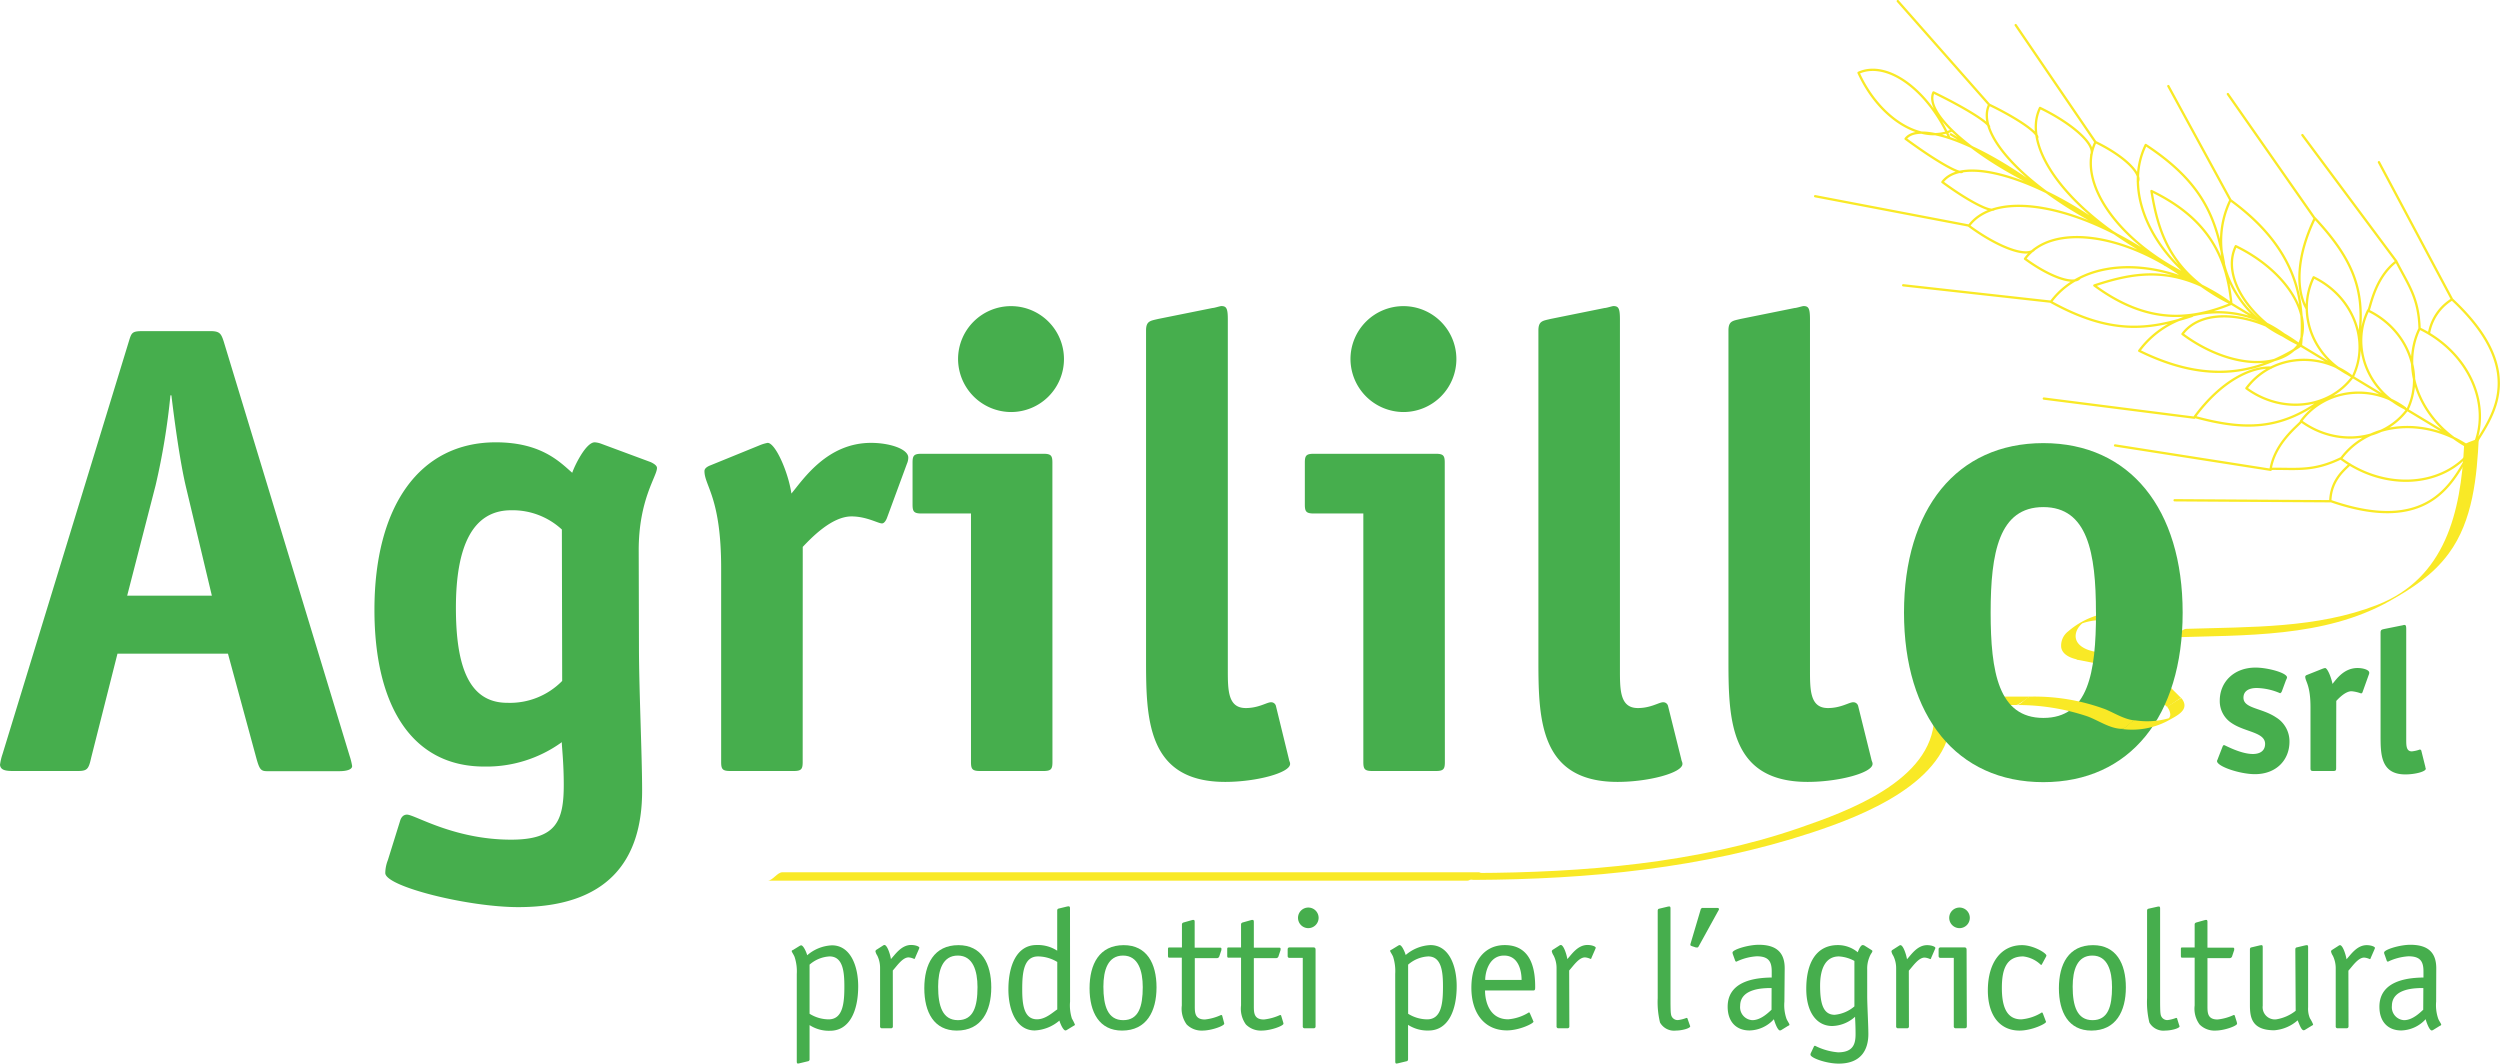 <svg viewBox="0 0 410.28 174.55" xmlns:xlink="http://www.w3.org/1999/xlink" xmlns="http://www.w3.org/2000/svg" data-sanitized-data-name="Livello 1" data-name="Livello 1" id="Livello_1"><defs><style>.cls-1,.cls-5{fill:none;}.cls-2{clip-path:url(#clip-path);}.cls-3{fill:#f9e926;}.cls-4{fill:#46ae4d;}.cls-5{stroke:#f9e926;stroke-linecap:round;stroke-width:0.38px;}</style><clipPath transform="translate(-44.03 -32.18)" id="clip-path"><rect height="174.93" width="410.66" y="31.79" x="44.03" class="cls-1"></rect></clipPath></defs><g class="cls-2"><path transform="translate(-44.03 -32.18)" d="M448.42,105.29c-.54,10.9-3.06,21.78-14.23,26.15-9.93,3.89-20.86,3.6-31.34,3.94-.83,0-1.61,1.38-2.42,1.4,11.93-.39,25,.08,35.73-5.94,3.73-2.1,7.14-4.3,9.73-7.82,4-5.4,4.63-12.66,4.95-19.13,0,.49-2.4.88-2.42,1.4" class="cls-3"></path><path transform="translate(-44.03 -32.18)" d="M391.45,132.61a13.13,13.13,0,0,0-8,3.18,2.94,2.94,0,0,0-1.15,2.64c.21,1.26,1.69,1.8,2.76,2,.23.05,1-.57,1.21-.68s1-.74,1.19-.7c-1.62-.37-3.31-1.4-2.64-3.29a2.86,2.86,0,0,1,.54-.88c.56-.72,1.93-1.2-.31-.13a9.66,9.66,0,0,1,4-.8c.82,0,1.6-1.37,2.39-1.38" class="cls-3"></path><path transform="translate(-44.03 -32.18)" d="M361.45,150.1c-.39,10.22-14.17,15.2-22.09,17.94-16.95,5.85-35.55,7.34-53.36,7.41-1.67,0-1.66,1.14,0,1.13,18.64-.08,37.57-1.9,55.36-7.76,8.25-2.72,22.51-8.21,22.9-18.75,0-.78-2.79-.8-2.82,0" class="cls-3"></path><path transform="translate(-44.03 -32.18)" d="M377.3,146.5h-4.66c-.32,0-.94.53-1.2.68s-.9.7-1.19.7h4.66c.32,0,.94-.52,1.2-.67s.9-.71,1.19-.71" class="cls-3"></path><path transform="translate(-44.03 -32.18)" d="M402,146.76l-2.48-2.48c-.18-.18-2.24,1.53-2.39,1.38l2.48,2.48c.18.19,2.24-1.53,2.39-1.38" class="cls-3"></path><path transform="translate(-44.03 -32.18)" d="M384.81,140.42l3.91.77c.24.05,1-.56,1.2-.67s1-.75,1.19-.7L387.2,139c-.24,0-1,.56-1.21.68s-1,.74-1.18.7" class="cls-3"></path><path transform="translate(-44.03 -32.18)" d="M176.89,198.55a6,6,0,0,0,3.12.92c2.37,0,2.59-2.71,2.59-5.39,0-2.32-.19-4.94-2.43-4.94a5.4,5.4,0,0,0-3.28,1.35Zm-2.1-6.51a7.54,7.54,0,0,0-.34-2.76c-.1-.34-.49-.86-.49-1s.14-.16.25-.22l1.07-.66a.74.74,0,0,1,.22-.08c.39,0,.89,1.18,1,1.63a6.64,6.64,0,0,1,4.06-1.63c3,0,4.31,3.31,4.31,6.74,0,4-1.41,7.28-4.62,7.28a5.81,5.81,0,0,1-3.36-.93V206a.31.31,0,0,1-.2.33l-1.38.33a1.55,1.55,0,0,1-.33.06c-.19,0-.19-.23-.19-.36Z" class="cls-4"></path><path transform="translate(-44.03 -32.18)" d="M190.56,200.6a.29.29,0,0,1-.33.33h-1.44a.29.29,0,0,1-.33-.33v-9.48A4.56,4.56,0,0,0,188,189a2,2,0,0,1-.3-.7.35.35,0,0,1,.19-.27l1-.64a.6.6,0,0,1,.28-.13c.49,0,1,1.71,1.07,2.32.72-.78,1.72-2.32,3.32-2.32.63,0,1.35.22,1.35.47,0,.05-.06.13-.08.22l-.61,1.4c0,.06-.06.2-.17.2a2.56,2.56,0,0,0-.91-.25c-1,0-1.93,1.43-2.59,2.15Z" class="cls-4"></path><path transform="translate(-44.03 -32.18)" d="M204.45,194.19c0-2.7-.75-5.19-3.23-5.19s-3.23,2.37-3.23,5.11c0,3.15.71,5.49,3.25,5.49s3.21-2.23,3.21-5.41m-3.4,7.12c-3.73,0-5.33-3-5.33-6.95s1.6-7.07,5.6-7.07c3.79,0,5.39,3,5.39,6.93s-1.63,7.09-5.66,7.09" class="cls-4"></path><path transform="translate(-44.03 -32.18)" d="M217.54,190.05a6.17,6.17,0,0,0-3.15-.91c-2.37,0-2.6,2.7-2.6,5.38,0,2.32.2,4.94,2.43,4.94,1.44,0,2.65-1.21,3.32-1.62Zm2.1,6.51a7.17,7.17,0,0,0,.3,2.77,8.29,8.29,0,0,1,.5,1c0,.11-.14.16-.25.22l-1.08.66a.49.49,0,0,1-.22.08c-.39,0-.88-1.18-1-1.62a6.7,6.7,0,0,1-4.06,1.62c-3,0-4.31-3.31-4.31-6.73,0-4,1.41-7.29,4.61-7.29a5.83,5.83,0,0,1,3.4.93v-6.57c0-.19.08-.3.19-.33l1.35-.33a1.47,1.47,0,0,1,.33-.05c.23,0,.23.22.23.35Z" class="cls-4"></path><path transform="translate(-44.03 -32.18)" d="M231.57,194.19c0-2.7-.75-5.19-3.23-5.19s-3.23,2.37-3.23,5.11c0,3.15.72,5.49,3.25,5.49s3.21-2.23,3.21-5.41m-3.4,7.12c-3.73,0-5.33-3-5.33-6.95s1.6-7.07,5.61-7.07c3.78,0,5.38,3,5.38,6.93s-1.63,7.09-5.66,7.09" class="cls-4"></path><path transform="translate(-44.03 -32.18)" d="M244.88,199.9a1.29,1.29,0,0,1,.06.28c0,.36-2.08,1.13-3.57,1.13a3.44,3.44,0,0,1-2.59-1,4.4,4.4,0,0,1-.8-3.12v-7.84h-2.07c-.2,0-.2-.2-.2-.34V188c0-.19,0-.33.2-.33H238v-3.78c0-.17.11-.28.3-.33l1.46-.41c.09,0,.14,0,.2,0s.13.13.13.3v4.25h4.09c.17,0,.3,0,.3.19s0,.12,0,.2l-.36,1.08a.41.41,0,0,1-.36.25h-3.65v7.84c0,1.1,0,2.23,1.66,2.23a8.32,8.32,0,0,0,2.65-.74.19.19,0,0,1,.2.16Z" class="cls-4"></path><path transform="translate(-44.03 -32.18)" d="M254.6,199.9a1.29,1.29,0,0,1,.06.28c0,.36-2.07,1.13-3.57,1.13a3.44,3.44,0,0,1-2.59-1,4.4,4.4,0,0,1-.8-3.12v-7.84h-2.07c-.2,0-.2-.2-.2-.34V188c0-.19,0-.33.2-.33h2.07v-3.78c0-.17.11-.28.3-.33l1.46-.41c.09,0,.14,0,.2,0s.14.13.14.3v4.25h4.08c.17,0,.31,0,.31.19s0,.12,0,.2l-.36,1.08a.4.4,0,0,1-.36.25H249.8v7.84c0,1.1,0,2.23,1.65,2.23a8.5,8.5,0,0,0,2.66-.74.19.19,0,0,1,.19.16Z" class="cls-4"></path><path transform="translate(-44.03 -32.18)" d="M258.75,184.5a1.69,1.69,0,1,1,1.68-1.69,1.7,1.7,0,0,1-1.68,1.69m1.18,16.1a.29.29,0,0,1-.33.33h-1.44a.29.29,0,0,1-.33-.33V189.38h-2.15c-.22,0-.33-.1-.33-.32V188c0-.23.11-.34.33-.34h3.89c.31,0,.36.17.36.42Z" class="cls-4"></path><path transform="translate(-44.03 -32.18)" d="M275.12,198.55a6,6,0,0,0,3.12.92c2.38,0,2.6-2.71,2.6-5.39,0-2.32-.2-4.94-2.43-4.94a5.41,5.41,0,0,0-3.29,1.35ZM273,192a7.76,7.76,0,0,0-.33-2.76c-.11-.34-.5-.86-.5-1s.14-.16.25-.22l1.08-.66a.59.59,0,0,1,.22-.08c.39,0,.88,1.18,1,1.63a6.69,6.69,0,0,1,4.06-1.63c3,0,4.31,3.31,4.31,6.74,0,4-1.41,7.28-4.61,7.28a5.87,5.87,0,0,1-3.37-.93V206c0,.19-.08.3-.19.33l-1.38.33a1.63,1.63,0,0,1-.34.06c-.19,0-.19-.23-.19-.36Z" class="cls-4"></path><path transform="translate(-44.03 -32.18)" d="M293.74,193c0-1.44-.47-4-2.88-4s-3.09,2.65-3.09,4Zm1.87,6.63c0,.08.08.13.08.22,0,.3-2.31,1.43-4.36,1.43-3.67,0-5.83-2.81-5.83-7s2.05-7,5.47-7c4.61,0,5,4.47,5,6.84,0,.39,0,.61-.31.61h-7.92c0,1.69.66,4.73,3.81,4.73a7.53,7.53,0,0,0,3.4-1.14c.08,0,.11.09.16.17Z" class="cls-4"></path><path transform="translate(-44.03 -32.18)" d="M301.58,200.6a.29.29,0,0,1-.33.33h-1.44a.29.29,0,0,1-.33-.33v-9.48A4.56,4.56,0,0,0,299,189a2,2,0,0,1-.3-.7.35.35,0,0,1,.19-.27l1-.64a.6.6,0,0,1,.28-.13c.5,0,1,1.71,1.08,2.32.71-.78,1.7-2.32,3.31-2.32.63,0,1.35.22,1.35.47a1.23,1.23,0,0,1-.08.22l-.61,1.4c0,.06-.05.2-.17.2a2.56,2.56,0,0,0-.91-.25c-1,0-1.93,1.43-2.59,2.15Z" class="cls-4"></path><path transform="translate(-44.03 -32.18)" d="M321.35,200.43a.52.52,0,0,1,.06.19c0,.31-1.33.69-2.35.69a2.64,2.64,0,0,1-2.6-1.32,14.12,14.12,0,0,1-.38-4V181.65c0-.19.08-.3.19-.33l1.38-.33a1.47,1.47,0,0,1,.33-.05c.2,0,.2.22.2.35V196c0,.86,0,2.26.08,2.59a1.1,1.1,0,0,0,1.1,1,5.36,5.36,0,0,0,1.44-.36c.16,0,.16.09.19.17Z" class="cls-4"></path><path transform="translate(-44.03 -32.18)" d="M322.84,187.42c-.08.14-.13.25-.25.25s-.16,0-.24,0l-.61-.2c-.2-.08-.3-.1-.3-.24a.7.7,0,0,1,.05-.25l1.63-5.5a.36.36,0,0,1,.41-.3h2.21c.17,0,.39,0,.39.19s-.08.2-.11.28Z" class="cls-4"></path><path transform="translate(-44.03 -32.18)" d="M334.77,194.33c-1.21,0-5.16,0-5.16,2.93a2.12,2.12,0,0,0,2,2.34c1.44,0,2.71-1.32,3.15-1.71Zm2.1,2.23a6.8,6.8,0,0,0,.33,2.77c.11.33.5.86.5,1s-.14.16-.25.22l-1.07.66a.51.51,0,0,1-.23.08c-.41,0-.91-1.46-1-1.85a5.55,5.55,0,0,1-4,1.85c-2.18,0-3.59-1.43-3.59-3.89,0-4.66,5.52-4.75,7.23-4.8v-1c0-1.6-.49-2.48-2.46-2.48A8.84,8.84,0,0,0,329,190a.22.22,0,0,1-.2-.14l-.36-1a1,1,0,0,1-.08-.36c0-.47,2.54-1.27,4.31-1.27,3.17,0,4.25,1.54,4.25,3.86Z" class="cls-4"></path><path transform="translate(-44.03 -32.18)" d="M348.36,189.88a6,6,0,0,0-2.54-.74c-2.1,0-3.09,1.85-3.09,4.8s.52,4.78,2.4,4.78a5.81,5.81,0,0,0,3.23-1.38Zm2.1,5.72c0,1.54.19,4.78.19,6.27,0,2.51-1.13,4.86-4.86,4.86-2.07,0-4.64-.94-4.64-1.47a.73.73,0,0,1,.11-.36l.44-.94a.22.22,0,0,1,.2-.16,10.13,10.13,0,0,0,3.78,1.08c2.57,0,2.87-1.49,2.87-3s-.08-2.51-.08-2.84a5.81,5.81,0,0,1-3.75,1.52c-2.52,0-4.26-2.21-4.26-6.1,0-4.34,1.69-7.18,5.19-7.18a5.09,5.09,0,0,1,3.26,1.18c.25-.69.55-1.18.8-1.18a.68.68,0,0,1,.25.05l1.24.78c.11.08.11.11.11.16,0,.22-.25.36-.49,1a4.83,4.83,0,0,0-.36,2Z" class="cls-4"></path><path transform="translate(-44.03 -32.18)" d="M357.31,200.6a.29.29,0,0,1-.33.33h-1.44a.29.29,0,0,1-.33-.33v-9.48a4.56,4.56,0,0,0-.47-2.09,2,2,0,0,1-.3-.7.35.35,0,0,1,.19-.27l1-.64a.6.6,0,0,1,.28-.13c.49,0,1,1.71,1.08,2.32.71-.78,1.7-2.32,3.31-2.32.63,0,1.35.22,1.35.47a1.23,1.23,0,0,1-.08.22l-.61,1.4c0,.06-.05.2-.17.2a2.56,2.56,0,0,0-.91-.25c-1,0-1.93,1.43-2.59,2.15Z" class="cls-4"></path><path transform="translate(-44.03 -32.18)" d="M365.62,184.5a1.69,1.69,0,1,1,1.68-1.69,1.69,1.69,0,0,1-1.68,1.69m1.19,16.1c0,.22-.11.33-.34.33H365a.29.29,0,0,1-.33-.33V189.38h-2.16a.29.29,0,0,1-.33-.32V188a.3.3,0,0,1,.33-.34h3.9c.3,0,.36.17.36.42Z" class="cls-4"></path><path transform="translate(-44.03 -32.18)" d="M379.73,199.66c0,.08.08.13.08.22,0,.3-2.31,1.43-4.35,1.43-3.29,0-5.2-2.56-5.2-6.59,0-4.62,2.21-7.43,5.61-7.43,1.85,0,4,1.3,4,1.71a.65.65,0,0,1-.08.22l-.63,1.16c-.06.08-.09.17-.17.17a5,5,0,0,0-2.93-1.41c-2.7,0-3.5,2-3.5,5.16,0,2.51.49,5.17,3.17,5.17a7.53,7.53,0,0,0,3.4-1.14c.08,0,.11.09.16.17Z" class="cls-4"></path><path transform="translate(-44.03 -32.18)" d="M390.64,194.19c0-2.7-.74-5.19-3.23-5.19s-3.23,2.37-3.23,5.11c0,3.15.72,5.49,3.26,5.49s3.2-2.23,3.2-5.41m-3.39,7.12c-3.73,0-5.33-3-5.33-6.95s1.6-7.07,5.6-7.07c3.79,0,5.39,3,5.39,6.93s-1.63,7.09-5.66,7.09" class="cls-4"></path><path transform="translate(-44.03 -32.18)" d="M401.66,200.43a.52.52,0,0,1,.06.19c0,.31-1.33.69-2.35.69a2.65,2.65,0,0,1-2.6-1.32,14.12,14.12,0,0,1-.38-4V181.65c0-.19.08-.3.19-.33L398,181a1.47,1.47,0,0,1,.33-.05c.2,0,.2.22.2.35V196c0,.86,0,2.26.08,2.59a1.11,1.11,0,0,0,1.11,1,5.36,5.36,0,0,0,1.43-.36c.17,0,.17.09.19.17Z" class="cls-4"></path><path transform="translate(-44.03 -32.18)" d="M411.11,199.9a2.11,2.11,0,0,1,.05.28c0,.36-2.07,1.13-3.56,1.13a3.43,3.43,0,0,1-2.59-1,4.36,4.36,0,0,1-.81-3.12v-7.84h-2.07c-.19,0-.19-.2-.19-.34V188c0-.19,0-.33.19-.33h2.07v-3.78c0-.17.11-.28.31-.33l1.46-.41c.09,0,.14,0,.2,0s.13.13.13.3v4.25h4.09c.17,0,.3,0,.3.19s0,.12,0,.2l-.36,1.08a.42.42,0,0,1-.36.25H406.3v7.84c0,1.1,0,2.23,1.66,2.23a8.32,8.32,0,0,0,2.65-.74.18.18,0,0,1,.19.16Z" class="cls-4"></path><path transform="translate(-44.03 -32.18)" d="M420.72,188c0-.19.08-.3.19-.33l1.38-.33a2.42,2.42,0,0,1,.33-.05c.2,0,.2.22.2.36v9.83a4,4,0,0,0,.3,1.82,5.53,5.53,0,0,1,.52,1c0,.11-.13.16-.24.22l-1.08.66a.45.45,0,0,1-.22.08c-.41,0-.72-1-1-1.63a6.52,6.52,0,0,1-3.83,1.63c-3.73,0-4-2.15-4-4.14V188c0-.19.08-.3.19-.33l1.38-.33a2.42,2.42,0,0,1,.33-.05c.2,0,.2.22.2.36v9.58a2,2,0,0,0,2.26,2.23,6.91,6.91,0,0,0,3.15-1.4Z" class="cls-4"></path><path transform="translate(-44.03 -32.18)" d="M429.45,200.6a.3.3,0,0,1-.34.33h-1.43a.29.29,0,0,1-.33-.33v-9.48a4.7,4.7,0,0,0-.47-2.09,2,2,0,0,1-.3-.7.35.35,0,0,1,.19-.27l1-.64a.63.63,0,0,1,.27-.13c.5,0,1,1.71,1.08,2.32.72-.78,1.71-2.32,3.32-2.32.63,0,1.35.22,1.35.47,0,.05-.06.13-.08.22l-.61,1.4c0,.06-.06.2-.17.2a2.64,2.64,0,0,0-.91-.25c-1,0-1.93,1.43-2.59,2.15Z" class="cls-4"></path><path transform="translate(-44.03 -32.18)" d="M441.73,194.33c-1.21,0-5.16,0-5.16,2.93a2.12,2.12,0,0,0,2,2.34c1.43,0,2.7-1.32,3.14-1.71Zm2.1,2.23a6.8,6.8,0,0,0,.33,2.77c.11.33.5.86.5,1s-.14.16-.25.22l-1.07.66a.48.48,0,0,1-.23.08c-.41,0-.91-1.46-1-1.85a5.61,5.61,0,0,1-4,1.85c-2.18,0-3.59-1.43-3.59-3.89,0-4.66,5.52-4.75,7.23-4.8v-1c0-1.6-.49-2.48-2.45-2.48a9,9,0,0,0-3.37.88.22.22,0,0,1-.2-.14l-.35-1a.83.83,0,0,1-.09-.36c0-.47,2.54-1.27,4.31-1.27,3.18,0,4.25,1.54,4.25,3.86Z" class="cls-4"></path><path transform="translate(-44.03 -32.18)" d="M74.48,111.81c-.94-4.11-1.79-10.33-2.32-14.75H72a113.71,113.71,0,0,1-2.43,14.75L64.9,129.94H78.8ZM59,156.5c-.42,1.89-.63,2.21-2.21,2.21H46.14c-1.37,0-2-.21-2.11-1a9.21,9.21,0,0,1,.42-1.79L65.21,88.1c.42-1.37.53-1.58,2.32-1.58h11c1.58,0,1.79.42,2.21,1.69l20.66,68a10.18,10.18,0,0,1,.42,1.69c0,.63-1.06.84-2.11.84H87.87c-1.05,0-1.27-.32-1.79-2.21l-4.64-17.08H63.31Z" class="cls-4"></path><path transform="translate(-44.03 -32.18)" d="M136.24,119.08a11.91,11.91,0,0,0-8.32-3.16c-6.33,0-9.07,5.9-9.07,16,0,9.59,2.11,15.6,8.44,15.6a12,12,0,0,0,9-3.59Zm12.65,19.18c0,7,.52,17.81.52,23.71,0,11.49-5.69,19.08-20.33,19.08-8.23,0-21.82-3.38-21.82-5.59a5.86,5.86,0,0,1,.42-2.11l2-6.42c.21-.74.63-1.06,1.15-1.06,1.27,0,7.7,4.11,17.08,4.11,7.37,0,8.64-3,8.64-9,0-3.68-.32-6.21-.32-7a21.07,21.07,0,0,1-12.75,4c-11.8,0-18-9.9-18-25.71,0-17,7.38-27.5,19.92-27.5,7.48,0,10.54,3.26,12.54,5,.32-1,2.21-5,3.69-5a3.63,3.63,0,0,1,1,.21l8.22,3.05c.42.21,1,.53,1,.95,0,1.37-3,5.17-3,13.49Z" class="cls-4"></path><path transform="translate(-44.03 -32.18)" d="M175.76,157.23c0,1.16-.21,1.48-1.47,1.48H163.85c-1.26,0-1.47-.32-1.47-1.48V125.41c0-11.6-2.74-13.49-2.74-15.92,0-.42.42-.73,1-.95l8-3.26a6.53,6.53,0,0,1,1.37-.42c1.26,0,3.37,4.74,3.9,8.32,2-2.42,5.9-8.32,13.07-8.32,3.05,0,6.11,1,6.11,2.42a2.53,2.53,0,0,1-.22,1l-3.26,8.85c-.11.32-.42.95-.84.95-.64,0-2.53-1.15-5-1.15-3.27,0-6.64,3.58-8,5Z" class="cls-4"></path><path transform="translate(-44.03 -32.18)" d="M210,99.8a8.73,8.73,0,0,1-8.74-8.75A8.69,8.69,0,1,1,210,99.8m6.75,57.43c0,1.16-.21,1.48-1.48,1.48H204.85c-1.26,0-1.47-.32-1.47-1.48V116.45h-8.12c-1.26,0-1.47-.32-1.47-1.48v-6.85c0-1.16.21-1.47,1.47-1.47h20c1.27,0,1.48.31,1.48,1.47Z" class="cls-4"></path><path transform="translate(-44.03 -32.18)" d="M255.54,156.7c.1.53.21.53.21.85,0,1.47-5.59,2.95-10.64,2.95-13,0-13-10.64-13-20.34V86.41c0-1.58.74-1.58,2-1.89L243,82.73c.31,0,1.26-.32,1.47-.32.85,0,1.06.42,1.06,2.21v57.44c0,3.37,0,6.32,2.95,6.32,2.11,0,3.47-.95,4.11-.95a.8.8,0,0,1,.84.63Z" class="cls-4"></path><path transform="translate(-44.03 -32.18)" d="M274.4,99.8a8.73,8.73,0,0,1-8.74-8.75,8.69,8.69,0,1,1,8.74,8.75m6.75,57.43c0,1.16-.21,1.48-1.48,1.48H269.24c-1.26,0-1.47-.32-1.47-1.48V116.45h-8.12c-1.27,0-1.48-.32-1.48-1.48v-6.85c0-1.16.21-1.47,1.48-1.47h20c1.27,0,1.48.31,1.48,1.47Z" class="cls-4"></path><path transform="translate(-44.03 -32.18)" d="M319.93,156.7c.1.53.21.53.21.85,0,1.47-5.59,2.95-10.64,2.95-13,0-13-10.64-13-20.34V86.41c0-1.58.74-1.58,2-1.89l8.85-1.79c.32,0,1.26-.32,1.47-.32.85,0,1.06.42,1.06,2.21v57.44c0,3.37,0,6.32,2.95,6.32,2.11,0,3.48-.95,4.11-.95a.8.8,0,0,1,.84.63Z" class="cls-4"></path><path transform="translate(-44.03 -32.18)" d="M351.12,156.7c.11.53.22.53.22.85,0,1.47-5.59,2.95-10.65,2.95-13,0-13-10.64-13-20.34V86.41c0-1.58.74-1.58,2-1.89l8.85-1.79c.32,0,1.27-.32,1.48-.32.84,0,1.05.42,1.05,2.21v57.44c0,3.37,0,6.32,2.95,6.32,2.11,0,3.48-.95,4.11-.95a.81.81,0,0,1,.85.63Z" class="cls-4"></path><path transform="translate(-44.03 -32.18)" d="M388,132.68c0-9.8-1.37-17.28-8.64-17.28s-8.64,7.48-8.64,17.28S372,150,379.37,150s8.64-7.38,8.64-17.28m-8.64,27.82c-14.23,0-22.87-10.85-22.87-27.82s8.64-27.82,22.87-27.82,22.86,10.85,22.86,27.82-8.63,27.82-22.86,27.82" class="cls-4"></path><path transform="translate(-44.03 -32.18)" d="M418.5,145.66a.58.58,0,0,1-.27.29,10.09,10.09,0,0,0-3.84-.86c-1.26,0-2.18.47-2.18,1.59,0,1.79,3,1.66,5.33,3.22a4.6,4.6,0,0,1,2.22,4c0,3-2.16,5.33-5.67,5.33-2.45,0-6.22-1.26-6.22-2.15,0-.1.13-.3.16-.44l.73-1.88c.07-.17.13-.3.27-.3s2.68,1.46,4.73,1.46c1.1,0,2-.47,2-1.66,0-1.92-3.25-1.92-5.44-3.38a4.29,4.29,0,0,1-2-3.74c0-3,2.29-5.4,5.87-5.4,2,0,5.17.86,5.17,1.62a1.32,1.32,0,0,1-.17.43Z" class="cls-4"></path><path transform="translate(-44.03 -32.18)" d="M427.42,158.24c0,.37-.07.47-.47.47h-3.28c-.39,0-.46-.1-.46-.47v-10c0-3.65-.86-4.24-.86-5,0-.14.13-.24.3-.3l2.51-1a2.44,2.44,0,0,1,.44-.13c.39,0,1,1.49,1.22,2.61.63-.76,1.86-2.61,4.11-2.61,1,0,1.92.33,1.92.76a.74.74,0,0,1-.07.33l-1,2.79c0,.09-.13.29-.27.29a6.24,6.24,0,0,0-1.56-.36c-1,0-2.08,1.13-2.51,1.59Z" class="cls-4"></path><path transform="translate(-44.03 -32.18)" d="M442.07,158.08c0,.16.06.16.06.26,0,.47-1.75.93-3.35.93-4.07,0-4.07-3.35-4.07-6.39V136c0-.5.23-.5.63-.6l2.78-.56c.1,0,.4-.1.47-.1.26,0,.33.13.33.7v18.05c0,1.06,0,2,.92,2a5.26,5.26,0,0,0,1.3-.3.25.25,0,0,1,.26.2Z" class="cls-4"></path><path transform="translate(-44.03 -32.18)" d="M449.78,105.9,364.19,54.23m85.59,51.67c-4.62,6.24-14.26,6.93-21.57,1.55m0,0c4.61-6.26,14.26-6.94,21.57-1.55m-23.32,8.49c17.63,6.14,20.61-4.82,23.32-8.49m-23.32,8.49c.1-3.53,2.48-5.23,3.19-6m9.45-9c-3.91,5.28-11.7,6.13-17.45,1.9m0,0c3.9-5.27,11.53-6.22,17.09-2.13m-8.6-5.15c-3.89,5.28-11.7,6.13-17.45,1.89m0,0c3.89-5.26,11.53-6.22,17.09-2.11m-1.57,13.6c-4.56,2.21-7.21,1.68-11.54,1.73m0,0c.78-4.7,5.28-7.62,5-7.83m3.29-3.43c-6.71,4.86-12.52,5-20.77,2.74m0,0c4.41-6,9.33-8.24,12.57-8.09m4.58-3.86C418,93.16,409.47,92.41,402.2,87m0,0c3.28-4.45,11.83-3.7,19.12,1.67m.32.21c-7.87,5.16-16.13,6-26.54.87m0,0c5.34-7.22,15.95-8.44,23.72-2.72m-8.6-5c-6.56,2.66-13.64,3.52-22.48-3m0,0c6.71-2.22,13.65-3.52,22.48,3m-6.45,2c-7.25,2.35-13.41,3.09-23.17-2.31m0,0c5.69-7.7,18.93-7.56,29.62.33m-24.86-4.28c-.93,1.26-4.95-.13-9-3.12m0,0c4.29-5.82,16.17-4.34,26.54,3.32m-25-4.89c-1.09,1.47-5.9-.25-10.75-3.84m0,0c4.59-6.21,19-3.33,32.24,6.43M371.3,66.48c-.49.65-4.3-1.32-8.5-4.42m0,0c3.24-4.39,15.52-.83,27.44,8m-24.16-9.72c-.4.54-4.56-1.86-9.32-5.38m0,0c2.13-2.88,11.75.61,21.51,7.81m48.19,51.67-25.55-.16m15.76-5-25.53-4m13-4.55-24.69-3.14M367.2,69.21l-25.28-4.83M380.6,81.69,356.37,79m93.41,26.9c3.39-7-.49-15.85-8.67-19.8m0,0c-3.38,7,.49,15.84,8.67,19.8m-3.34-24.59c13.65,12.74,5.33,20.48,3.34,24.59m-3.34-24.59a8.17,8.17,0,0,0-3.79,5.61M439.1,99.45c2.86-5.92,0-13.21-6.44-16.31m0,0c-2.84,5.89-.14,13.08,6.08,16.08M430.16,94c2.87-5.91,0-13.2-6.43-16.31m0,0c-2.85,5.9-.14,13.09,6.07,16.1m11.31-7.71c-.15-5.08-1.86-7.16-3.82-11m0,0c-3.8,2.88-4.31,8.21-4.63,8.06m-1.5,4.5c1.19-8.2-1.43-13.4-7.24-19.65m0,0c-3.23,6.67-3,12.08-1.32,14.88m-1.28,5.84c2.41-5-2.24-12.19-10.37-16.13m0,0c-2.42,5,2.22,12.2,10.37,16.13m.32.21c.93-9.39-2.21-17.06-11.57-23.9m0,0c-3.92,8.08-.06,18,8.64,22.25M410.22,82C409.53,75,407,68.3,397.11,63.53m0,0c1.15,7,3.24,13.7,13.11,18.49M409,75.38c-1.3-7.5-3.5-13.29-12.83-19.41m0,0C392,64.58,398.28,76.23,410.22,82M394.87,62c.68-1.41-2.42-4.33-6.95-6.51m0,0c-3.15,6.51,3.68,16.32,15.3,21.94m-16-19.81c.81-1.64-2.95-5.09-8.4-7.73m0,0c-3.36,7,5.9,18.37,20.71,25.55M378.35,54.82c.36-.74-3.16-3.19-7.87-5.46m0,0c-2.39,4.91,6.47,14.11,19.81,20.56M370.45,53.08c.28-.59-3.8-3.16-9.11-5.73m0,0c-1.56,3.22,6,10.1,16.93,15.37m68.17,18.59-12-22.51m2.87,16.28L421.88,54.35m2,13.64L409.65,47.62m-39.17,1.74-15-17m32.45,23.15L374.83,36.3M410.07,65,399.88,46.31m-35.94,8.48c-3.62-8-10.29-12.75-14.9-10.66m0,0c3.42,7.53,10.28,11.75,15.35,9.44" class="cls-5"></path><path transform="translate(-44.03 -32.18)" d="M399.64,148.14a2.23,2.23,0,0,1,.56,1.26c.06.91-1.81,1.82.74.38l.35-.19a12.91,12.91,0,0,1-6.77.82c-.76-.07-1.66,1.46-2.39,1.39a12.54,12.54,0,0,0,7.65-1.32c1.44-.82,3.77-1.8,2.26-3.71-.1-.13-2.33,1.46-2.4,1.37" class="cls-3"></path><path transform="translate(-44.03 -32.18)" d="M394.52,150.42c-1.75-.1-3.45-1.21-5-1.85a33.62,33.62,0,0,0-12.17-2.07c-.8,0-1.61,1.4-2.39,1.39a35.65,35.65,0,0,1,11.6,1.84c1.81.65,3.66,2,5.62,2.06.78.05,1.63-1.41,2.39-1.37" class="cls-3"></path><path transform="translate(-44.03 -32.18)" d="M287.2,175.33H172.42c-.81,0-1.61,1.38-2.4,1.38H284.81c.81,0,1.6-1.38,2.39-1.38" class="cls-3"></path></g></svg>